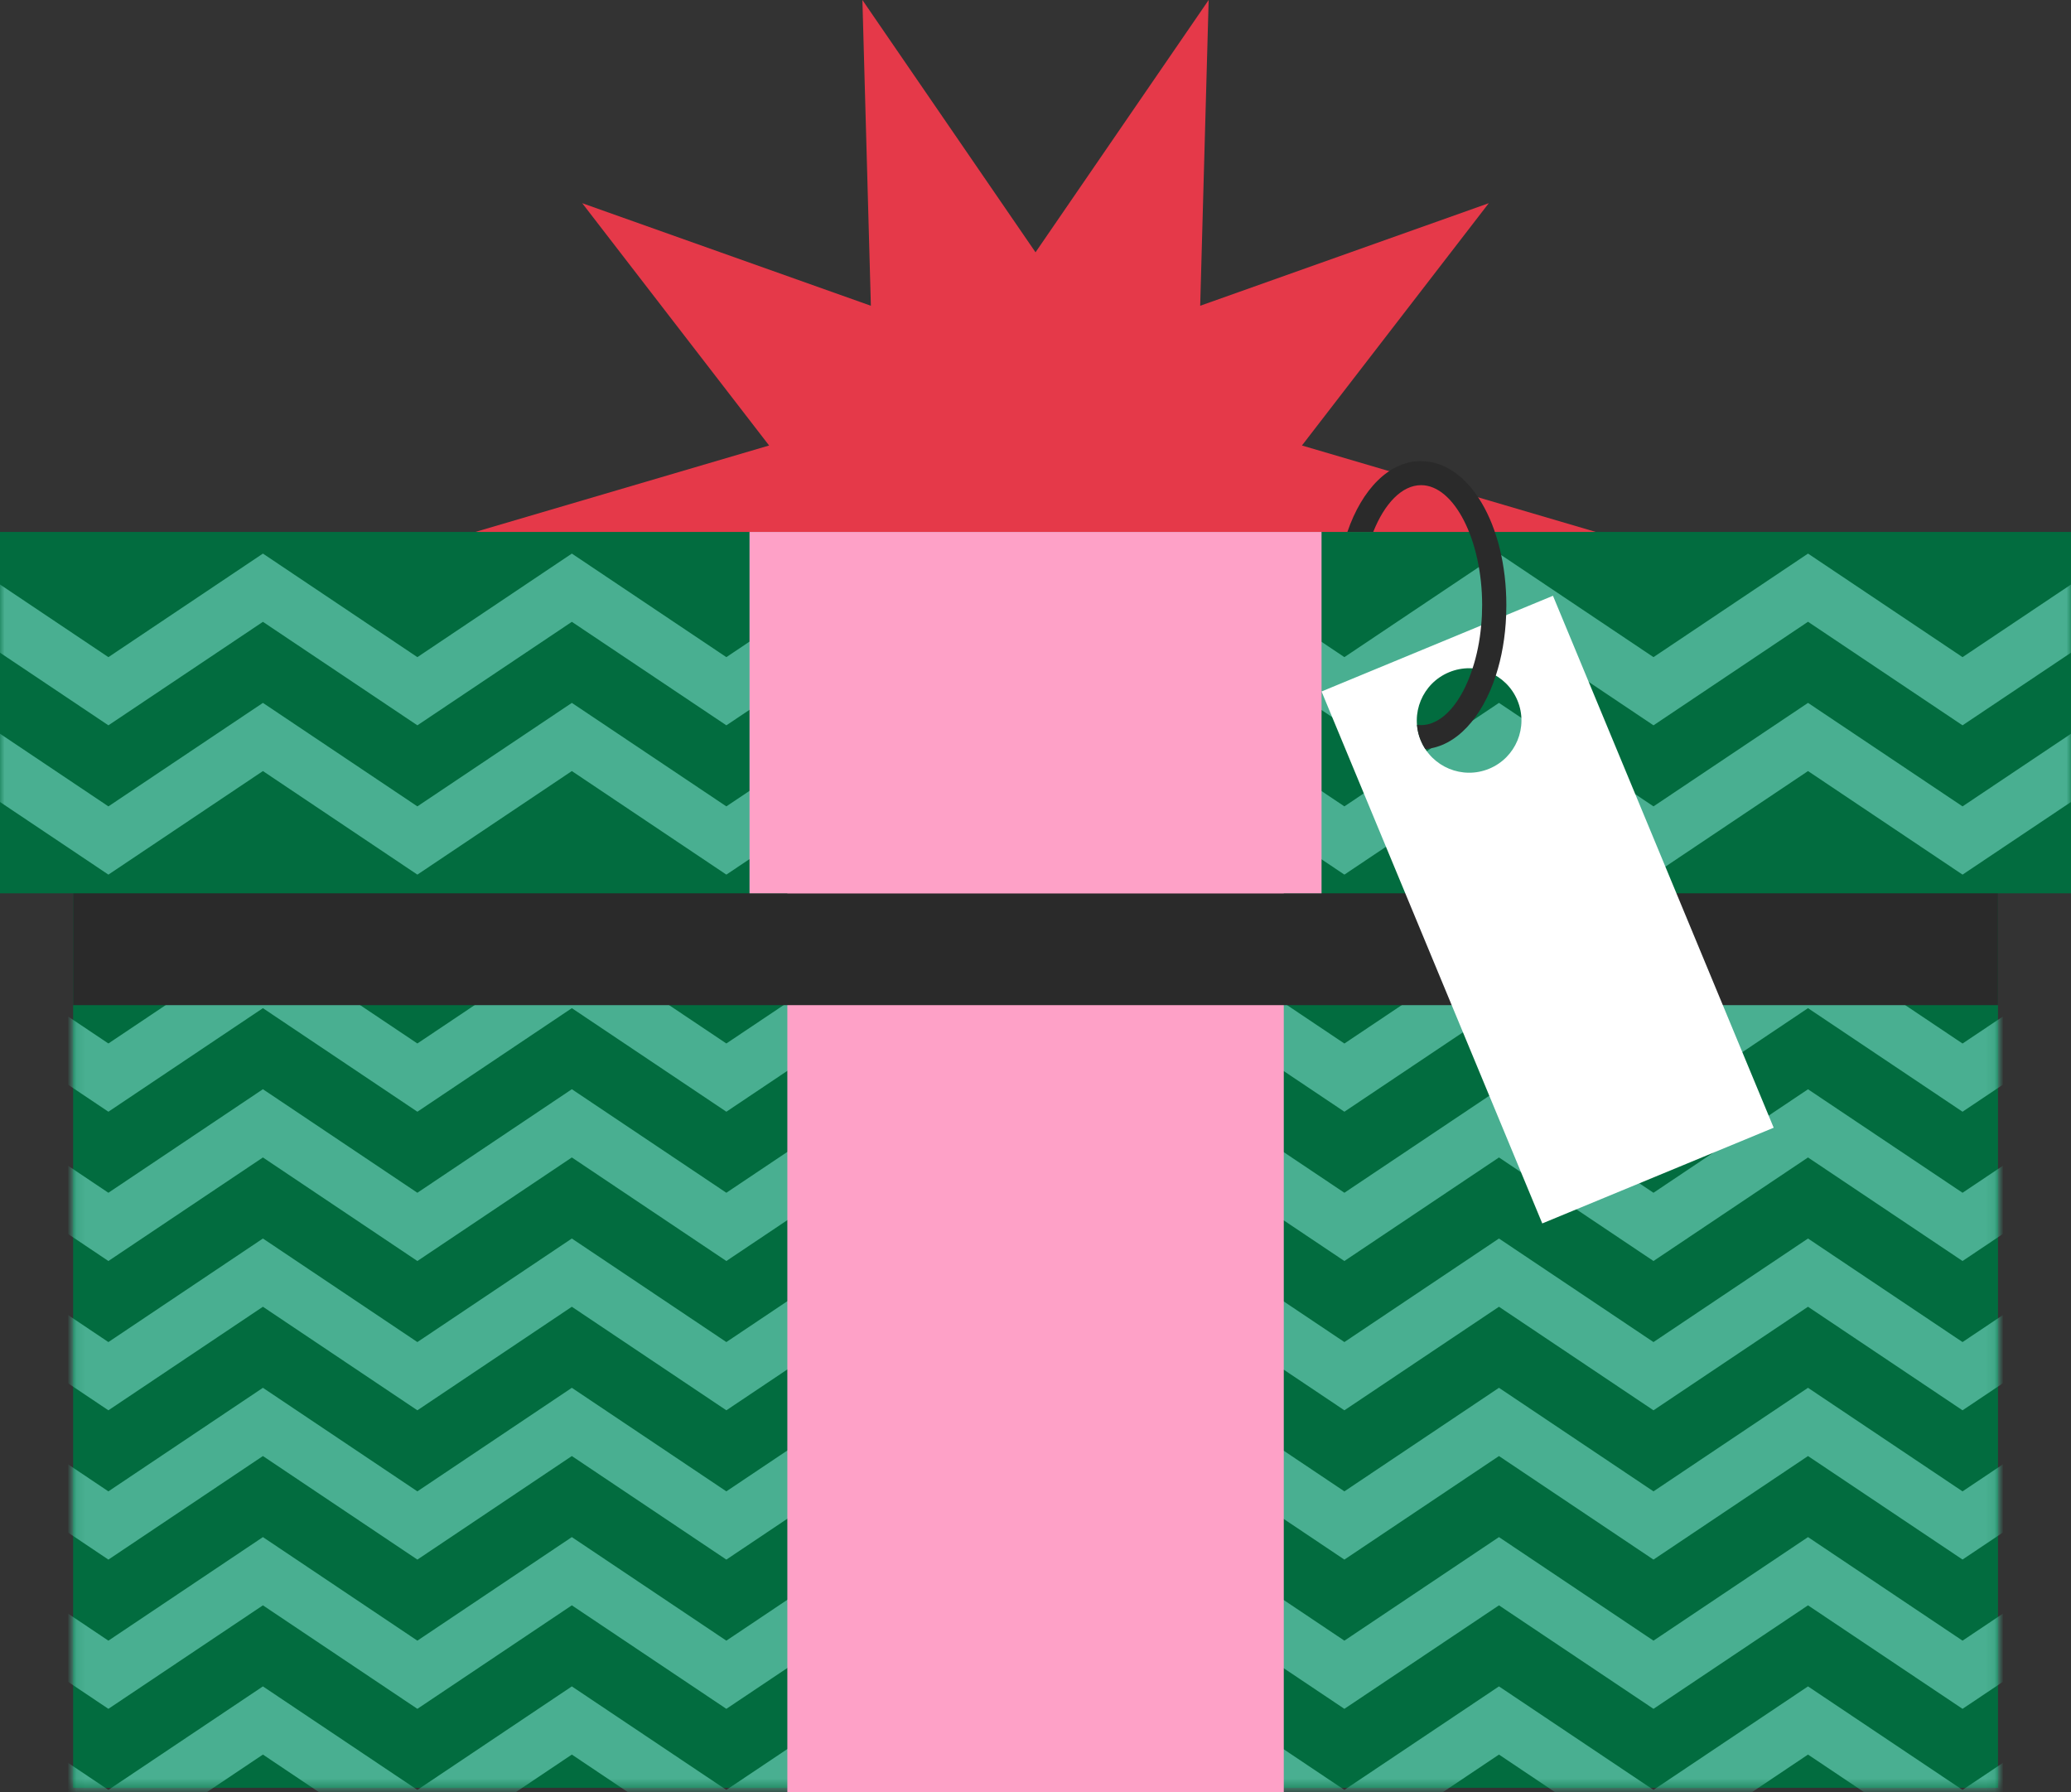 <svg width="230" height="199" viewBox="0 0 230 199" fill="none" xmlns="http://www.w3.org/2000/svg">
<rect x="0" y="0" width="230" height="199" fill="#333333" stroke="none"/>
<g clip-path="url(#clip0_36_5405)">
<path d="M221.89 79.136H8.123V198.53H221.89V79.136Z" fill="#026C3F"/>
<mask id="mask0_36_5405" style="mask-type:luminance" maskUnits="userSpaceOnUse" x="8" y="79" width="214" height="120">
<path d="M221.89 79.136H8.123V198.53H221.89V79.136Z" fill="white"/>
</mask>
<g mask="url(#mask0_36_5405)">
<path d="M46.353 123.453L29.199 111.953L12.038 123.453L-6.876 110.782L-3.363 105.56L12.038 115.875L29.199 104.382L46.353 115.875L63.507 104.382L80.667 115.875L97.828 104.382L114.989 115.881L132.143 104.382L149.304 115.881L166.471 104.382L183.632 115.881L200.793 104.382L217.954 115.881L233.369 105.56L236.874 110.782L217.954 123.453L200.793 111.953L183.632 123.453L166.471 111.953L149.304 123.453L132.143 111.953L114.989 123.453L97.828 111.953L80.667 123.453L63.507 111.953L46.353 123.453Z" fill="#49AF91"/>
<path d="M46.353 140.031L29.199 128.532L12.038 140.031L-6.876 127.354L-3.363 122.131L12.038 132.453L29.199 120.954L46.353 132.453L63.507 120.954L80.667 132.453L97.828 120.954L114.989 132.453L132.143 120.96L149.304 132.453L166.471 120.96L183.632 132.453L200.793 120.96L217.954 132.453L233.369 122.131L236.874 127.354L217.954 140.031L200.793 128.532L183.632 140.031L166.471 128.532L149.304 140.031L132.143 128.532L114.989 140.031L97.828 128.532L80.667 140.031L63.507 128.532L46.353 140.031Z" fill="#49AF91"/>
<path d="M46.353 156.61L29.199 145.111L12.038 156.61L-6.876 143.933L-3.363 138.711L12.038 149.032L29.199 137.533L46.353 149.032L63.507 137.533L80.667 149.032L97.828 137.533L114.989 149.032L132.143 137.533L149.304 149.032L166.471 137.533L183.632 149.032L200.793 137.533L217.954 149.032L233.369 138.711L236.874 143.933L217.954 156.61L200.793 145.111L183.632 156.61L166.471 145.111L149.304 156.61L132.143 145.111L114.989 156.61L97.828 145.111L80.667 156.61L63.507 145.111L46.353 156.61Z" fill="#49AF91"/>
<path d="M46.353 173.189L29.199 161.689L12.038 173.189L-6.876 160.511L-3.363 155.289L12.038 165.611L29.199 154.111L46.353 165.611L63.507 154.111L80.667 165.611L97.828 154.111L114.989 165.611L132.143 154.111L149.304 165.611L166.471 154.111L183.632 165.611L200.793 154.111L217.954 165.611L233.369 155.289L236.874 160.511L217.954 173.182L200.793 161.689L183.632 173.189L166.471 161.689L149.304 173.189L132.143 161.689L114.989 173.189L97.828 161.689L80.667 173.189L63.507 161.689L46.353 173.189Z" fill="#49AF91"/>
<path d="M46.353 189.761L29.199 178.268L12.038 189.761L-6.876 177.09L-3.363 171.868L12.038 182.19L29.199 170.69L46.353 182.19L63.507 170.69L80.667 182.19L97.828 170.69L114.989 182.19L132.143 170.69L149.304 182.19L166.471 170.69L183.632 182.19L200.793 170.69L217.954 182.19L233.369 171.868L236.874 177.09L217.954 189.761L200.793 178.268L183.632 189.761L166.471 178.268L149.304 189.761L132.143 178.268L114.989 189.761L97.828 178.268L80.667 189.761L63.507 178.268L46.353 189.761Z" fill="#49AF91"/>
<path d="M46.353 206.34L29.199 194.84L12.038 206.34L-6.876 193.669L-3.363 188.44L12.038 198.762L29.199 187.269L46.353 198.762L63.507 187.269L80.667 198.762L97.828 187.269L114.989 198.762L132.143 187.269L149.304 198.762L166.471 187.269L183.632 198.762L200.793 187.269L217.954 198.762L233.369 188.44L236.874 193.669L217.954 206.34L200.793 194.84L183.632 206.34L166.471 194.84L149.304 206.34L132.143 194.84L114.989 206.34L97.828 194.84L80.667 206.34L63.507 194.84L46.353 206.34Z" fill="#49AF91"/>
</g>
<path d="M177.228 59.071L144.591 68.671H85.415L52.785 59.071L85.415 49.471L64.66 22.564L96.717 33.954L95.776 0L115.003 28.017L134.231 0L133.29 33.954L165.34 22.564L144.591 49.471L177.228 59.071Z" fill="#E53949"/>
<path d="M230 59.071H0V99.2H230V59.071Z" fill="#026C3F"/>
<path d="M142.573 79.136H87.441V199H142.573V79.136Z" fill="#FEA1C7"/>
<path d="M221.89 99.2H8.123V111.619H221.89V99.2Z" fill="#2A2A2A"/>
<mask id="mask1_36_5405" style="mask-type:luminance" maskUnits="userSpaceOnUse" x="0" y="59" width="230" height="41">
<path d="M230 59.071H0V99.2H230V59.071Z" fill="white"/>
</mask>
<g mask="url(#mask1_36_5405)">
<path d="M46.353 80.545L29.2 69.052L12.039 80.545L-6.875 67.874L-3.362 62.652L12.039 72.974L29.2 61.474L46.353 72.974L63.508 61.474L80.668 72.974L97.829 61.474L114.99 72.974L132.144 61.474L149.305 72.974L166.472 61.474L183.633 72.974L200.794 61.474L217.955 72.974L233.37 62.652L236.875 67.874L217.955 80.545L200.794 69.045L183.633 80.545L166.472 69.045L149.305 80.545L132.144 69.045L114.99 80.545L97.829 69.052L80.668 80.545L63.508 69.052L46.353 80.545Z" fill="#49AF91"/>
<path d="M46.353 97.124L29.2 85.624L12.039 97.124L-6.875 84.453L-3.362 79.224L12.039 89.546L29.2 78.053L46.353 89.546L63.508 78.053L80.668 89.546L97.829 78.053L114.99 89.546L132.144 78.053L149.305 89.546L166.472 78.053L183.633 89.546L200.794 78.053L217.955 89.546L233.37 79.224L236.875 84.453L217.955 97.124L200.794 85.624L183.633 97.124L166.472 85.624L149.305 97.124L132.144 85.624L114.99 97.124L97.829 85.624L80.668 97.124L63.508 85.624L46.353 97.124Z" fill="#49AF91"/>
</g>
<path d="M146.767 59.071H83.239V99.2H146.767V59.071Z" fill="#FEA1C7"/>
<path d="M146.768 76.787L171.281 135.858L196.981 125.23L172.468 66.159L146.768 76.787ZM165.381 85.366C162.421 86.591 159.018 85.189 157.79 82.227C156.562 79.272 157.967 75.874 160.934 74.649C163.894 73.423 167.298 74.826 168.526 77.788C169.753 80.743 168.348 84.14 165.381 85.366Z" fill="white"/>
<path d="M157.823 51.2C154.284 51.2 151.262 54.325 149.639 59.064H152.51C153.758 55.925 155.689 53.876 157.823 53.876C161.493 53.876 164.603 59.976 164.603 67.194C164.603 67.963 164.569 68.719 164.494 69.461C164.344 71.177 164.01 72.79 163.539 74.227C162.332 77.971 160.19 80.518 157.823 80.518C157.673 80.518 157.517 80.511 157.366 80.484C157.414 81.069 157.544 81.662 157.789 82.234C157.933 82.574 158.096 82.887 158.287 83.18C161.698 82.914 164.59 79.728 166.117 75.03C166.772 73.035 167.175 70.761 167.27 68.324C167.277 67.956 167.291 67.582 167.291 67.207C167.291 58.233 163.137 51.214 157.83 51.214L157.823 51.2Z" fill="#2A2A2A"/>
</g>
<defs>
<clipPath id="clip0_36_5405">
<rect width="230" height="199" fill="white"/>
</clipPath>
</defs>
</svg>
